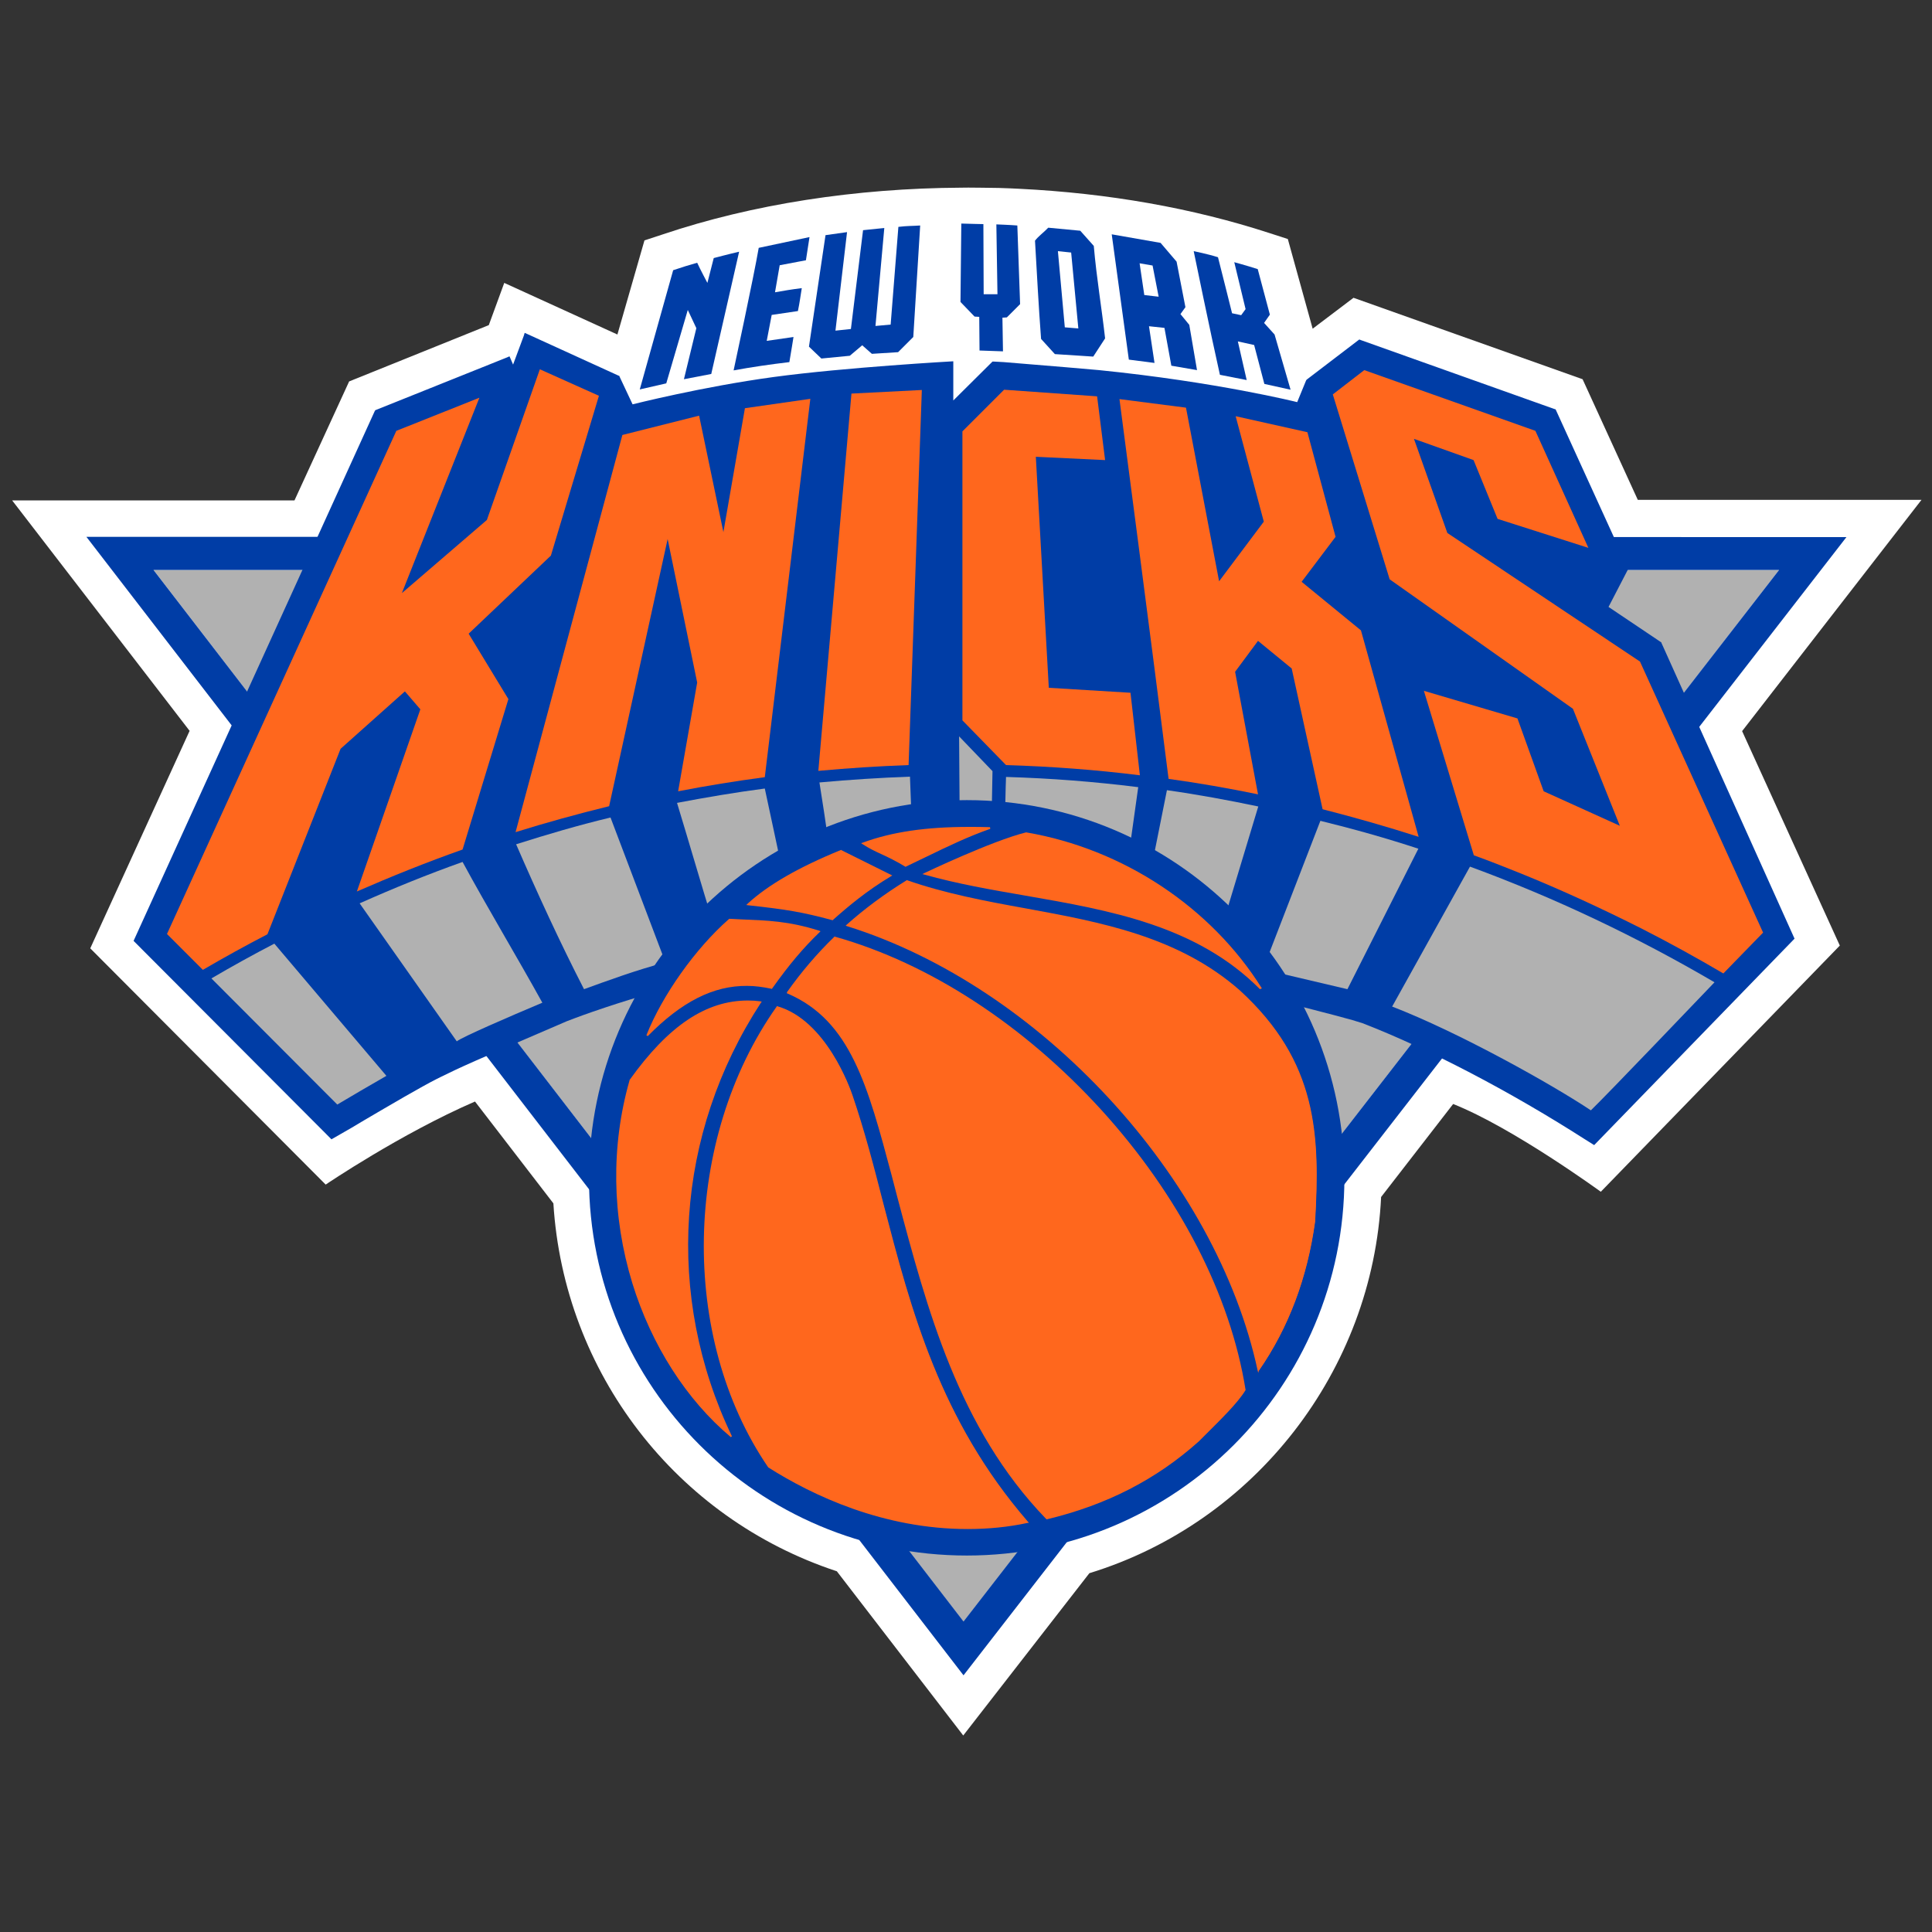 <?xml version="1.0" encoding="UTF-8"?>
<!-- Generator: Adobe Illustrator 26.2.1, SVG Export Plug-In . SVG Version: 6.00 Build 0)  -->
<svg xmlns="http://www.w3.org/2000/svg" xmlns:xlink="http://www.w3.org/1999/xlink" version="1.1" x="0px" y="0px" viewBox="0 0 70 70" style="enable-background:new 0 0 70 70;" xml:space="preserve">
<rect x="0" y="0" width="70" height="70" fill="#333333" stroke="none"/>
<style type="text/css">
	.st0{fill:#FFFFFF;}
	.st1{fill:none;}
	.st2{fill:#B1B1B1;}
	.st3{fill:#003DA6;}
	.st4{fill:#FF671D;}
	.st5{fill:#0067B1;stroke:#007CC3;stroke-width:0.073;}
	.st6{fill:none;stroke:#F26649;stroke-width:0.073;}
</style>
<g id="PRIMARY">
	<g>
		<path class="st0" d="M34.9,62.88l-4.58-5.95c-5.83-1.92-9.89-7.2-10.27-13.33l-2.84-3.69c-2.7,1.17-5.41,3.01-5.41,3.01    l-8.53-8.56l3.6-7.88l-6.43-8.35h10.23l1.98-4.31l5.06-2.04l0.56-1.53l4.1,1.87l0.98-3.41l0.67-0.22C27.26,7.4,31,6.82,34.83,6.8    c0.11-0.01,1.33,0.01,1.36,0.01c0.14,0,0.74,0.03,0.74,0.03c3.24,0.16,6.28,0.7,9.05,1.6l0.68,0.22l0.9,3.25l1.48-1.12l8.3,2.95    l2,4.37h10.28l-6.5,8.38l3.54,7.77l-8.66,8.92c0,0-3.18-2.32-5.35-3.18l-2.61,3.37c-0.3,6.28-4.57,11.79-10.57,13.63L34.9,62.88    L34.9,62.88z"></path>
		<g>
			<g>
				<polygon class="st1" points="64.46,20.65 5.56,20.65 34.91,58.76     "></polygon>
				<g>
					<polygon class="st2" points="34.91,58.76 64.46,20.65 5.56,20.65      "></polygon>
					<path class="st3" d="M3.13,19.45l31.78,41.25L66.9,19.46L3.13,19.45z M64.46,20.65l-29.55,38.1L5.56,20.65L64.46,20.65z"></path>
				</g>
			</g>
			<path class="st3" d="M60.2,23.3l-0.01-0.03l-0.02-0.01l-1.89-1.27l0.7-1.35L59,20.61l-0.02-0.04l-2.6-5.7l-0.02-0.04l-0.04-0.01     l-7.02-2.5l-0.05-0.02l-0.04,0.03l-1.86,1.42l-0.02,0.02l-0.01,0.02l-0.32,0.78c0,0-2.91-0.73-7.18-1.16     c-0.44-0.04-1.6-0.14-3.45-0.29l-0.18-0.01l-0.19-0.01l-0.04,0l-0.03,0.03l-1.39,1.38l0-1.42c0,0-3.93,0.22-6.51,0.57     c-2.58,0.35-5.11,0.99-5.11,0.99l-0.47-1l-0.01-0.03l-0.03-0.01l-3.31-1.51l-0.09-0.04l-0.03,0.1l-0.39,1.05l-0.09-0.21     l-0.04-0.09l-0.09,0.04l-4.74,1.9l-0.03,0.01l-0.02,0.03l-8.74,19.2l7.17,7.19l0.33-0.19c0.22-0.12,0.52-0.3,0.87-0.51     c0.87-0.51,2.06-1.21,2.62-1.49l0.12-0.06c0.73-0.36,1.1-0.53,4.59-2.03l0.29-0.11c0,0,0.39-0.15,1.11-0.39     c1.92-0.64,6.89-2.12,11.71-2.12h0.05c0.19,0,0.38,0,0.58,0.01c3.27,0.09,7.1,0.79,9.74,1.35c2.53,0.55,4.44,1.07,4.98,1.22     l0.36,0.11c2.4,0.93,5.33,2.46,8.05,4.2l0.35,0.22l7.26-7.48L60.2,23.3z"></path>
			<g>
				<path class="st4" d="M59.42,23.97l-6.98-4.66l-1.21-3.41l2.16,0.77l0.87,2.13l3.29,1.05l-1.92-4.24l-6.2-2.2l-1.14,0.88      l2.06,6.7l6.64,4.69l1.7,4.24l-2.76-1.25l-0.95-2.64l-3.39-1l1.81,5.96c0.56,0.2,1.11,0.42,1.66,0.64      c1.51,0.61,2.98,1.29,4.43,2.02c1,0.51,1.98,1.05,2.95,1.62l1.44-1.48L59.42,23.97z"></path>
				<path class="st4" d="M12.34,27.13l2.33-2.08l0.56,0.65l-2.3,6.6c1.26-0.55,2.53-1.06,3.83-1.52l1.66-5.45l-1.44-2.37l2.98-2.83      l1.74-5.79l-2.14-0.96l-1.92,5.46l-3.08,2.65l2.81-7.08l-3.01,1.2L6.05,33.84l1.3,1.3c0.77-0.45,1.55-0.88,2.34-1.29      L12.34,27.13z"></path>
				<path class="st4" d="M33.4,14.13l-2.55,0.13l-1.2,13.67c1.08-0.1,2.17-0.17,3.27-0.21L33.4,14.13z"></path>
				<path class="st4" d="M40.96,25.1L38,24.92l-0.47-8.37l2.51,0.12l-0.29-2.31l-3.37-0.24l-1.51,1.51l0,10.47l1.58,1.62      c1.63,0.05,3.25,0.17,4.85,0.37L40.96,25.1z"></path>
				<path class="st4" d="M24.19,19.53l1.07,5.2l-0.69,3.94c1.03-0.2,2.08-0.37,3.13-0.51l0.01,0l1.65-13.71l-2.37,0.34l-0.78,4.49      l-0.88-4.22l-2.78,0.7l-3.87,14.39c1.12-0.35,2.25-0.66,3.39-0.94L24.19,19.53z"></path>
				<path class="st4" d="M44.75,24.34l0.83-1.12l1.22,1l1.12,5.1c1.17,0.3,2.33,0.63,3.48,1l-2.09-7.48l-2.15-1.76l1.23-1.63      l-1.02-3.79l-2.6-0.58l1.02,3.82l-1.62,2.16l-1.2-6.29l-2.41-0.31c0,0,1.21,9.22,1.78,13.76c1.09,0.15,2.17,0.34,3.24,0.56      L44.75,24.34z"></path>
				<path class="st2" d="M30.02,30.53c0,0,1-0.59,3.01-0.81l-0.06-1.58c-1.1,0.04-2.19,0.11-3.28,0.21      C29.79,28.97,29.93,29.89,30.02,30.53z"></path>
				<path class="st2" d="M36.4,29.63c0.82,0.1,1.69,0.36,2.45,0.58c0.69,0.17,1.44,0.46,2.05,0.74l0.34-2.43      c-1.61-0.2-3.14-0.32-4.79-0.37C36.43,28.61,36.43,29.28,36.4,29.63z"></path>
				<path class="st2" d="M25.85,33.48c0.93-0.69,1.49-1.41,2.48-2.01c-0.19-0.88-0.43-2.03-0.62-2.9c-1.07,0.14-2.13,0.32-3.18,0.52      C24.93,30.4,25.44,32.16,25.85,33.48z"></path>
				<path class="st2" d="M41.72,31.43c0.91,0.53,1.62,1.12,2.43,1.91l0.16,0.12l1.28-4.24c-1.1-0.23-2.18-0.43-3.31-0.59      L41.72,31.43z"></path>
				<path class="st2" d="M45.76,35.12l3.06,0.72l2.57-5.09c-1.19-0.39-2.33-0.71-3.55-1.01L45.76,35.12z"></path>
				<path class="st2" d="M21.16,35.84c0.8-0.29,1.91-0.7,2.95-0.97l-1.99-5.25c-1.2,0.29-2.25,0.6-3.42,0.97      C19.46,32.34,20.29,34.15,21.16,35.84z"></path>
				<path class="st2" d="M16.55,37.73c0.18-0.15,1.91-0.9,3.1-1.4c-0.9-1.63-1.99-3.44-2.89-5.1c-1.29,0.46-2.47,0.94-3.73,1.5      L16.55,37.73z"></path>
				<path class="st2" d="M12.22,40.02c0.55-0.33,1.14-0.67,1.78-1.04l-4.06-4.79c-0.77,0.4-1.53,0.82-2.28,1.26L12.22,40.02z"></path>
				<path class="st2" d="M50.44,36.47c2.44,0.94,5.84,2.85,7.2,3.76c0.62-0.6,4.01-4.15,4.48-4.64c-2.82-1.65-5.78-3.06-8.86-4.19      L50.44,36.47z"></path>
			</g>
			<polygon class="st2" points="35.93,29.55 34.77,29.51 34.75,26.68 35.96,27.94    "></polygon>
			<path class="st3" d="M35.03,28.99c-7.56,0-13.68,6.13-13.69,13.69c0,7.56,6.13,13.68,13.69,13.68c7.56,0,13.68-6.13,13.68-13.68     C48.72,35.11,42.59,28.99,35.03,28.99z"></path>
			<path class="st5" d="M35.03,42.67"></path>
			<g>
				<path class="st4" d="M35.87,30.01c-1.05,0.37-2.06,0.9-3.06,1.36c-0.68-0.41-1.08-0.51-1.54-0.81      C32.71,30.04,34.26,29.96,35.87,30.01z"></path>
				<path class="st4" d="M32.81,31.41l-0.01-0.01c-0.35-0.21-0.62-0.34-0.86-0.45c-0.24-0.11-0.45-0.21-0.68-0.36l-0.06-0.04      l0.06-0.02c1.06-0.39,2.29-0.57,3.85-0.57c0.24,0,0.49,0,0.76,0.01l0.01,0.06c-0.78,0.27-1.55,0.64-2.29,1      c-0.25,0.12-0.52,0.25-0.77,0.37L32.81,31.41z M31.35,30.57c0.2,0.13,0.39,0.22,0.61,0.32c0.24,0.11,0.51,0.24,0.85,0.45      c0.25-0.12,0.51-0.24,0.76-0.36c0.69-0.33,1.4-0.67,2.13-0.94c-0.21-0.01-0.4-0.01-0.59-0.01      C33.59,30.03,32.39,30.2,31.35,30.57z"></path>
			</g>
			<g>
				<path class="st4" d="M45.68,35.82c-3.22-3.25-8.06-3.01-12.16-4.16c0,0,2.41-1.15,3.66-1.47      C40.53,30.76,43.77,32.77,45.68,35.82z"></path>
				<path class="st4" d="M45.65,35.84c-2.29-2.31-5.45-2.86-8.5-3.39c-1.22-0.21-2.48-0.43-3.65-0.76l-0.08-0.02l0.08-0.04      c0.02-0.01,2.43-1.16,3.67-1.47l0.01,0l0.01,0c3.51,0.6,6.69,2.71,8.53,5.65L45.65,35.84z M33.61,31.65      c1.15,0.32,2.38,0.53,3.56,0.74c2.97,0.52,6.04,1.05,8.33,3.21c-1.84-2.79-4.93-4.79-8.32-5.37      C36.07,30.51,34.03,31.45,33.61,31.65z"></path>
			</g>
			<g>
				<path class="st4" d="M27.55,36.31c-3.1,4.75-3.52,10.61-1.05,15.74c-3.19-2.68-5.09-7.86-3.66-12.9      C24.02,37.51,25.52,36.07,27.55,36.31z"></path>
				<path class="st4" d="M26.48,52.07c-1.61-1.35-2.88-3.34-3.57-5.58c-0.74-2.42-0.78-4.96-0.1-7.35l0-0.01      c1.41-1.97,2.77-2.88,4.29-2.88c0.15,0,0.3,0.01,0.45,0.03l0.05,0.01l-0.03,0.04c-3.1,4.75-3.49,10.63-1.05,15.71L26.48,52.07z       M22.87,39.16c-1.31,4.61,0.14,9.83,3.53,12.76c-2.37-5.05-1.97-10.86,1.09-15.59c-0.13-0.01-0.26-0.02-0.39-0.02      C25.61,36.32,24.27,37.22,22.87,39.16z"></path>
			</g>
			<g>
				<path class="st4" d="M30.87,39.69c1.67,4.96,2.04,10.46,6.36,15.46c-3.37,0.68-6.71-0.33-9.37-2.01      c-3.3-4.81-2.99-11.99,0.31-16.66C29.77,36.94,30.65,39.05,30.87,39.69z"></path>
				<path class="st4" d="M35.06,55.4c-3.05,0-5.61-1.21-7.22-2.23l-0.01-0.01c-3.22-4.71-3.09-11.88,0.31-16.69l0.01-0.02l0.02,0.01      c1.76,0.51,2.63,2.96,2.72,3.23c0.44,1.29,0.78,2.6,1.13,3.97c1,3.83,2.03,7.78,5.22,11.47l0.04,0.04l-0.06,0.01      C36.53,55.33,35.79,55.4,35.06,55.4z M27.88,53.12c1.6,1.01,4.15,2.22,7.18,2.22c0.71,0,1.42-0.07,2.11-0.2      c-3.17-3.69-4.2-7.64-5.2-11.46c-0.36-1.38-0.7-2.68-1.13-3.97c-0.09-0.27-0.95-2.67-2.65-3.19      C24.81,41.31,24.68,48.44,27.88,53.12z"></path>
			</g>
			<path class="st6" d="M36.85,29.79"></path>
			<g>
				<path class="st4" d="M28.55,35.96c0.5-0.71,1.07-1.38,1.7-2c7.01,1.98,13.7,9.25,14.84,16.39c-0.33,0.54-1.13,1.29-1.67,1.83      c-1.74,1.57-3.66,2.38-5.5,2.82c-3.27-3.4-4.35-7.8-5.51-12.15c-0.89-3.34-1.5-5.85-3.85-6.87L28.55,35.96z"></path>
				<path class="st4" d="M37.9,55.03l-0.01-0.01c-3.16-3.28-4.29-7.55-5.39-11.69l-0.19-0.73c-0.87-3.26-1.49-5.62-3.77-6.6      L28.52,36l-0.01-0.05l0.01-0.01c0.51-0.72,1.08-1.39,1.71-2l0.01-0.01l0.02,0.01c3.41,0.96,6.83,3.19,9.64,6.27      c2.82,3.1,4.68,6.7,5.23,10.15l0,0.01l-0.01,0.01c-0.28,0.46-0.91,1.07-1.41,1.57c-0.09,0.09-0.18,0.18-0.27,0.27      c-1.54,1.38-3.34,2.31-5.52,2.83L37.9,55.03z M28.59,35.96c2.29,1.01,2.92,3.37,3.78,6.64l0.19,0.72      c1.09,4.12,2.22,8.38,5.36,11.64c2.16-0.52,3.95-1.44,5.47-2.81c0.08-0.08,0.17-0.17,0.27-0.27c0.5-0.49,1.11-1.09,1.39-1.55      c-1.13-7.03-7.76-14.35-14.8-16.35C29.65,34.59,29.09,35.25,28.59,35.96z"></path>
			</g>
			<g>
				<path class="st4" d="M44.93,35.93c-3.39-2.99-8.1-2.61-12.06-4c-0.77,0.47-1.51,1.02-2.15,1.59c7.01,2.2,13.37,9.05,14.89,16.14      c1.1-1.59,1.76-3.43,2.03-5.39C47.81,41.27,47.78,38.54,44.93,35.93z"></path>
				<path class="st4" d="M45.59,49.74l-0.02-0.07c-1.5-7-7.89-13.93-14.87-16.11l-0.06-0.02l0.04-0.04c0.64-0.57,1.38-1.12,2.16-1.6      l0.01-0.01l0.01,0c1.37,0.48,2.85,0.76,4.29,1.02c2.73,0.5,5.56,1.02,7.78,2.98c2.81,2.58,2.9,5.21,2.72,8.37      c-0.28,2.04-0.96,3.85-2.04,5.4L45.59,49.74z M30.78,33.51c3.38,1.07,6.74,3.28,9.46,6.23c2.72,2.95,4.63,6.44,5.37,9.84      c1.04-1.53,1.71-3.31,1.98-5.31c0.18-3.15,0.1-5.76-2.7-8.32c-2.21-1.95-5.02-2.47-7.75-2.97c-1.43-0.26-2.92-0.54-4.29-1.02      C32.13,32.42,31.41,32.96,30.78,33.51z"></path>
			</g>
			<g>
				<path class="st4" d="M29.67,33.74c-0.68,0.65-1.18,1.29-1.71,2.04l-0.01-0.01c-1.86-0.42-3.32,0.55-4.5,1.74      c0.56-1.42,1.74-3.1,2.98-4.2C27.58,33.37,28.42,33.35,29.67,33.74"></path>
				<path class="st4" d="M23.47,37.54l-0.05-0.03c0.57-1.44,1.77-3.14,2.99-4.21l0.01-0.01l0.01,0c0.14,0.01,0.28,0.01,0.41,0.02      c0.97,0.04,1.73,0.06,2.84,0.41l0.05,0.02l-0.04,0.04c-0.6,0.58-1.09,1.16-1.71,2.03l-0.01,0.02l-0.04-0.01      c-0.29-0.06-0.58-0.1-0.86-0.1C25.85,35.71,24.7,36.29,23.47,37.54z M26.45,33.35c-1.16,1.03-2.31,2.63-2.9,4.02      c1.2-1.18,2.32-1.73,3.53-1.73c0.29,0,0.58,0.03,0.87,0.1c0.6-0.84,1.08-1.42,1.66-1.98c-1.07-0.33-1.82-0.35-2.76-0.39      C26.72,33.36,26.58,33.36,26.45,33.35z"></path>
			</g>
			<g>
				<path class="st4" d="M30.17,33.31c0.66-0.59,1.31-1.11,2.1-1.58l-1.8-0.89c-1.2,0.49-2.48,1.13-3.36,1.93      C28.48,32.92,29.06,33,30.17,33.31z"></path>
				<path class="st4" d="M30.18,33.34l-0.02,0c-1.11-0.3-1.68-0.39-3.05-0.54l-0.07-0.01l0.05-0.05c0.74-0.68,1.85-1.32,3.37-1.94      l0.01-0.01l0.01,0.01l1.85,0.92l-0.05,0.03c-0.87,0.52-1.55,1.09-2.1,1.58L30.18,33.34z M27.2,32.74      c1.31,0.15,1.88,0.24,2.97,0.53c0.54-0.48,1.2-1.04,2.04-1.55l-1.73-0.86C29.01,31.47,27.93,32.08,27.2,32.74z"></path>
			</g>
			<path class="st3" d="M33.09,12.21l-0.55,0.55l-0.95,0.06l-0.35-0.31l-0.45,0.38l-1.03,0.1l-0.45-0.43l0.6-4.04l0.78-0.11     l-0.42,3.57l0.56-0.06l0.44-3.58l0.77-0.08l-0.32,3.55l0.55-0.05l0.28-3.54c0.33-0.04,0.5-0.03,0.79-0.05L33.09,12.21z"></path>
			<path class="st3" d="M35.63,8.12l0.01,2.54l0.5,0L36.1,8.13c0,0,0.52,0.02,0.76,0.04l0.1,2.85l-0.48,0.48l-0.16,0.01l0.02,1.22     l-0.85-0.03l-0.01-1.22l-0.17-0.01l-0.51-0.53l0.03-2.84C35.11,8.11,35.63,8.12,35.63,8.12z"></path>
			<path class="st3" d="M29.33,8.59L29.2,9.43l-0.95,0.18l-0.17,0.98c0.35-0.06,0.56-0.1,0.97-0.15c-0.06,0.36-0.07,0.49-0.14,0.83     l-0.95,0.14l-0.18,0.94l0.97-0.14c0,0-0.1,0.63-0.15,0.91c-0.68,0.08-1.37,0.18-2.02,0.3c0,0,0.73-3.39,0.91-4.44L29.33,8.59z"></path>
			<path class="st3" d="M25.77,13.55l-0.99,0.19l0.45-1.85l-0.31-0.66l-0.78,2.66l-0.96,0.22c0.4-1.44,0.81-2.88,1.21-4.32     c0.33-0.11,0.58-0.19,0.87-0.27c0.11,0.24,0.37,0.73,0.37,0.73l0.23-0.9c0,0,0.61-0.16,0.92-0.23L25.77,13.55z"></path>
			<path class="st3" d="M39.63,8.91c0.1,1.16,0.29,2.27,0.41,3.35l-0.43,0.66l-1.39-0.09l-0.5-0.55c-0.09-1.18-0.15-2.37-0.22-3.56     c0.13-0.17,0.32-0.3,0.48-0.47l1.16,0.11L39.63,8.91z M38.33,9.1l0.25,2.76l0.49,0.04l-0.26-2.75L38.33,9.1z"></path>
			<path class="st3" d="M44.13,9.32c0.17,0.66,0.51,2.03,0.51,2.03l0.33,0.07l0.16-0.22l-0.41-1.7c0,0,0.41,0.11,0.85,0.25     l0.44,1.65l-0.21,0.3l0.38,0.42l0.58,2l-0.95-0.21l-0.37-1.41l-0.59-0.13l0.32,1.4l-0.97-0.19c-0.34-1.51-0.95-4.48-0.95-4.48     S43.75,9.2,44.13,9.32z"></path>
			<path class="st3" d="M42.63,9.48l0.32,1.65l-0.18,0.25l0.32,0.39l0.28,1.64l-0.93-0.16l-0.25-1.37l-0.56-0.06l0.2,1.33     l-0.93-0.12l-0.62-4.54l1.77,0.31L42.63,9.48z M41.29,9.54l0.17,1.15l0.52,0.06l-0.22-1.13L41.29,9.54z"></path>
		</g>
	</g>
</g>
<g id="CHASE">
</g>
</svg>
